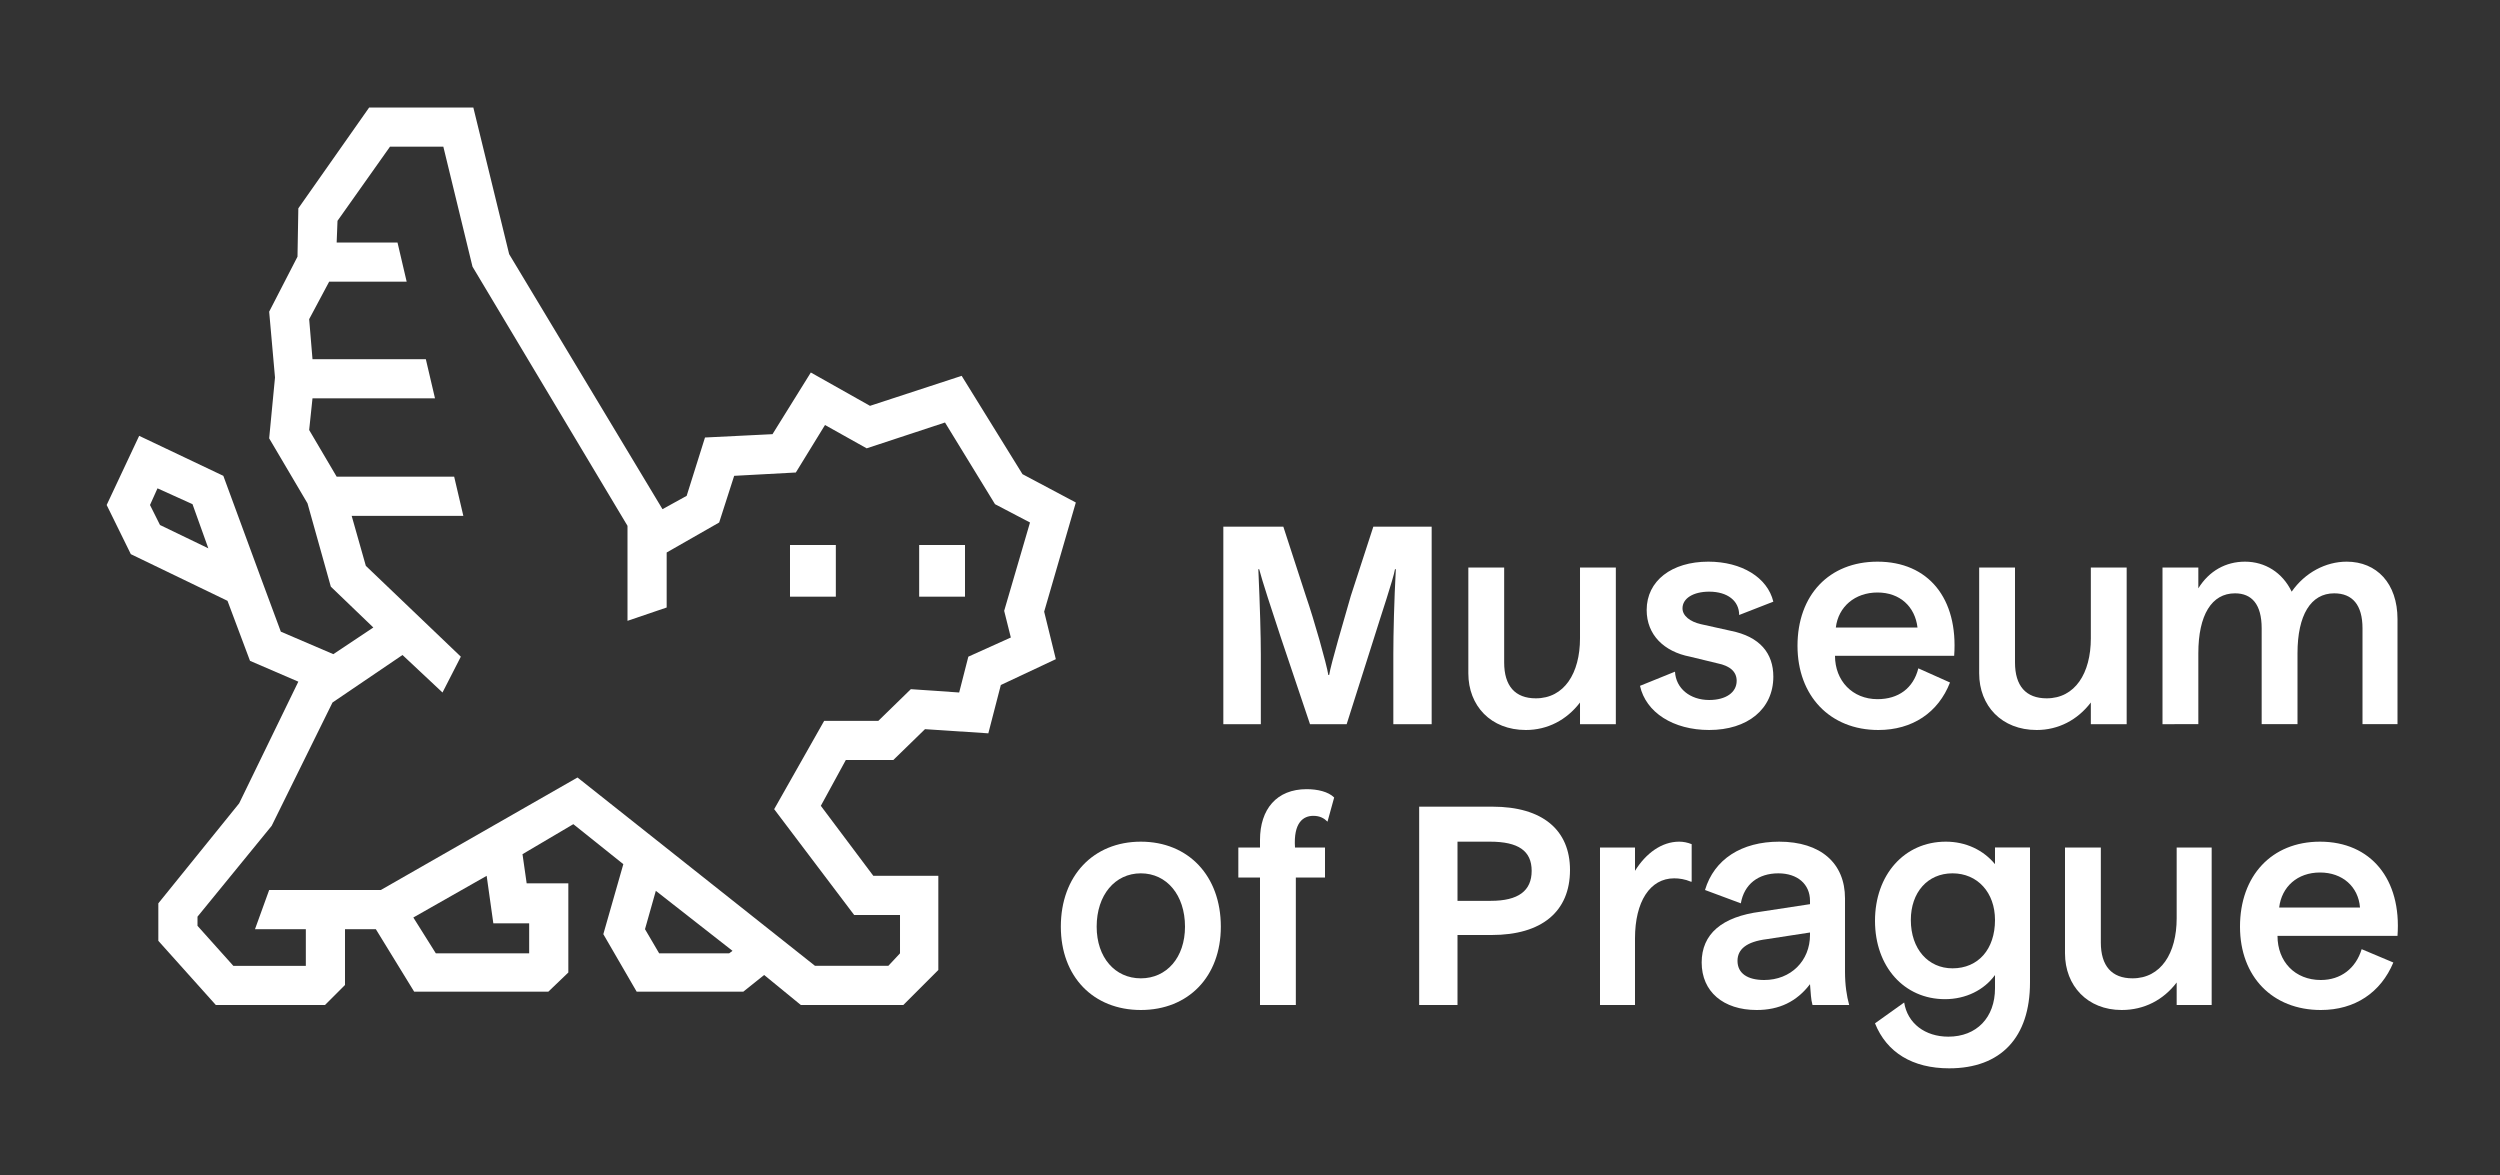 <svg version="1.2" xmlns="http://www.w3.org/2000/svg" viewBox="0 0 300 141" width="300" height="141">
	<rect x="0" y="0" width="300" height="141" fill="#333333" stroke="none"/>
	<title>Museum-of-Prague-lg-inv-RGB-ai</title>
	<style>
		.s0 { fill: #ffffff } 
	</style>
	<g id="Final Geometric">
		<g id="&lt;Group&gt;">
			<path id="&lt;Path&gt;" class="s0" d="m94.8 65.4h5.5v6.2h-5.5z"/>
			<path id="&lt;Path&gt;" class="s0" d="m110.3 65.4h5.5v6.2h-5.5z"/>
			<path id="&lt;Compound Path&gt;" fill-rule="evenodd" class="s0" d="m56.8 12.9l4.3 17.6 18.4 30.6 2.9-1.6 2.2-7 8.1-0.4 4.6-7.4 7.1 4 11-3.6 7.3 11.8 6.4 3.4-3.8 13.1 1.4 5.7-6.6 3.1-1.5 5.8-7.6-0.5-3.8 3.7h-5.7l-3 5.5 6.3 8.4h7.8v11.3l-4.2 4.2h-12.3l-4.4-3.6-2.5 2h-12.8l-4-6.9 2.4-8.4-6-4.8-6.1 3.6 0.5 3.5h5v10.7l-2.4 2.3h-16.1l-4.6-7.5h-3.7v6.7l-2.4 2.4h-13.1l-6.9-7.7v-4.5l9.7-12 7.1-14.6-5.8-2.5-2.7-7.2-11.6-5.6-2.9-5.9 3.9-8.3 10.1 4.8 4.6 12.5 2.3 6.2 6.3 2.7 4.8-3.2-5.1-4.9-2.8-10-4.6-7.8 0.7-7.3-0.7-7.9 3.4-6.6 0.1-5.8 8.5-12.1zm-16.4 16.2h7.3l1.1 4.7h-9.3l-2.4 4.5 0.4 4.8h13.6l1.1 4.7h-14.7l-0.4 3.8 3.3 5.6h14.1l1.1 4.7h-13.4l1.7 6 11.4 10.9-2.2 4.3-4.8-4.5-8.4 5.7-7.3 14.8-8.9 10.9v1.1l4.3 4.8h8.7v-4.4h-6.1l1.7-4.7h13.4l23.6-13.5 28.5 22.6h8.8l1.4-1.5v-4.6h-5.5l-9.6-12.7 6-10.6h6.5l3.9-3.8 5.8 0.4 1.1-4.3 5.1-2.3-0.8-3.2 3.1-10.6-4.2-2.2-6-9.8-9.4 3.1-5-2.8-3.5 5.7-7.4 0.4-1.8 5.6-6.3 3.6v6.6l-4.7 1.6v-11.4l-18.6-31.1-3.5-14.4h-6.4l-6.3 8.9zm-15.4 36.7l-1.9-5.3-4.2-1.9-0.9 2 1.2 2.4zm54.1 48.6h8.4l0.4-0.3-9.2-7.2-1.3 4.6zm-26.8 0h11.2v-3.6h-4.3l-0.8-5.7-8.8 5z"/>
			<g id="&lt;Group&gt;">
				<path id="&lt;Compound Path&gt;" fill-rule="evenodd" class="s0" d="m127.3 111.2c0-6.1 3.9-10.2 9.6-10.2 5.7 0 9.6 4.1 9.6 10.2 0 6-3.9 10-9.6 10-5.7 0-9.6-4-9.6-10zm14.9 0c0-3.8-2.2-6.4-5.3-6.4-3.1 0-5.3 2.6-5.3 6.4 0 3.7 2.2 6.2 5.3 6.2 3.1 0 5.3-2.5 5.3-6.2z"/>
				<path id="&lt;Compound Path&gt;" class="s0" d="m155.5 105.3v15.3h-4.3v-15.3h-2.6v-3.6h2.6v-0.9c0-3.7 2-6.1 5.6-6.1 1.3 0 2.6 0.3 3.3 1l-0.8 2.9c-0.4-0.4-0.9-0.7-1.7-0.7-1.2 0-2.4 0.8-2.2 3.8h3.6v3.6z"/>
				<path id="&lt;Compound Path&gt;" fill-rule="evenodd" class="s0" d="m170.3 120.6v-23.8h8.8c6 0 9.3 2.8 9.3 7.6 0 5-3.4 7.8-9.4 7.8h-4.1v8.4zm4.6-19.6v7.1h4c3.3 0 4.9-1.2 4.9-3.6 0-2.4-1.6-3.5-5-3.5z"/>
				<path id="&lt;Compound Path&gt;" class="s0" d="m192 120.6v-18.9h4.2v2.8c1.3-2.1 3.2-3.5 5.3-3.5 0.5 0 1 0.1 1.5 0.3v4.5h-0.1c-0.7-0.3-1.4-0.4-2-0.4-2.9 0-4.7 2.8-4.7 7.2v8z"/>
				<path id="&lt;Compound Path&gt;" fill-rule="evenodd" class="s0" d="m204.2 115.5c0-3.4 2.4-5.5 7.1-6.1l5.9-0.9v-0.4c0-2-1.5-3.3-3.8-3.3-2.4 0-4.1 1.3-4.5 3.6l-4.3-1.6c1.1-3.7 4.4-5.8 8.9-5.8 5 0 7.9 2.6 7.9 6.8v8.8c0 1.6 0.2 2.9 0.5 4h-4.4c-0.2-0.7-0.2-1.4-0.3-2.5-1.6 2.1-3.7 3.1-6.4 3.1-4 0-6.6-2.2-6.6-5.7zm13-3.3v-0.3l-5.2 0.8c-2.4 0.3-3.5 1.2-3.5 2.6 0 1.5 1.2 2.3 3.2 2.3 3.2 0 5.5-2.3 5.5-5.4z"/>
				<path id="&lt;Compound Path&gt;" fill-rule="evenodd" class="s0" d="m225 110.5c0-5.5 3.5-9.5 8.5-9.5 2.4 0 4.5 1 5.9 2.7v-2h4.2v16.2c0 6.6-3.5 10.3-9.7 10.3-4.4 0-7.5-1.9-8.9-5.4l3.5-2.5c0.4 2.5 2.5 4.1 5.3 4.1 3.4 0 5.6-2.3 5.6-5.8v-1.6c-1.3 1.8-3.5 2.9-6 2.9-4.9 0-8.4-3.9-8.4-9.4zm14.4-0.1c0-3.3-2.1-5.6-5.1-5.6-3 0-5 2.3-5 5.6 0 3.5 2.1 5.8 5 5.8 3.1 0 5.1-2.3 5.1-5.8z"/>
				<path id="&lt;Compound Path&gt;" class="s0" d="m252.1 101.7v11.4c0 2.8 1.3 4.3 3.8 4.3 3.4 0 5.3-3 5.3-7.2v-8.5h4.2v18.9h-4.2v-2.7c-1.6 2.1-3.9 3.3-6.6 3.3-4.1 0-6.8-2.9-6.8-6.8v-12.7z"/>
				<path id="&lt;Compound Path&gt;" fill-rule="evenodd" class="s0" d="m268.8 111.2c0-6.1 3.8-10.2 9.6-10.2 6.1 0 9.8 4.5 9.3 11.3h-14.4c0 3.1 2.1 5.3 5.2 5.3 2.4 0 4.2-1.4 4.9-3.7l3.8 1.6c-1.5 3.6-4.6 5.7-8.7 5.7-5.8 0-9.7-4-9.7-10zm4.7-2.3h9.7c-0.2-2.5-2.1-4.2-4.8-4.2-2.7 0-4.6 1.7-4.9 4.2z"/>
			</g>
			<path id="&lt;Compound Path&gt;" class="s0" d="m146.8 63.2h7.2l2.7 8.3c1 2.9 2.5 8.2 2.7 9.5h0.1c0.2-1.3 1.8-6.7 2.6-9.5l2.7-8.3h7v23.7h-4.6v-8.4c0-2.4 0.1-6.5 0.3-10.2h-0.1c-0.2 1.2-1.7 5.6-2.5 8.2l-3.3 10.4h-4.4l-3.5-10.4c-1-3-2.3-7-2.6-8.2h-0.1c0.2 4.5 0.3 8.1 0.3 10.2v8.4h-4.5z"/>
			<path id="&lt;Compound Path&gt;" class="s0" d="m180.5 68.1v11.4c0 2.8 1.3 4.3 3.8 4.3 3.4 0 5.3-3 5.3-7.2v-8.5h4.3v18.8h-4.3v-2.6c-1.6 2.1-3.9 3.3-6.5 3.3-4.2 0-6.9-2.9-6.9-6.8v-12.7z"/>
			<path id="&lt;Compound Path&gt;" class="s0" d="m196.8 82.3l4.2-1.7c0.1 2 1.8 3.4 4.1 3.4 2 0 3.3-0.9 3.3-2.3 0-1.1-0.8-1.8-2.3-2.1l-3.3-0.8c-3.1-0.6-5.2-2.6-5.2-5.6 0-3.5 3-5.8 7.4-5.8 4 0 7.1 1.9 7.8 4.8l-4.1 1.6c0-1.7-1.4-2.8-3.6-2.8-1.9 0-3.2 0.8-3.2 2 0 0.9 0.9 1.6 2.2 1.9l3.6 0.8c3.5 0.7 5.1 2.7 5.1 5.5 0 3.9-3.1 6.4-7.7 6.4-4.3 0-7.6-2.1-8.3-5.3z"/>
			<path id="&lt;Compound Path&gt;" fill-rule="evenodd" class="s0" d="m215.7 77.5c0-6.1 3.8-10.1 9.6-10.1 6.1 0 9.7 4.4 9.2 11.3h-14.3c0 3 2.1 5.2 5.1 5.2 2.5 0 4.3-1.3 4.9-3.7l3.8 1.7c-1.4 3.6-4.5 5.7-8.6 5.7-5.8 0-9.7-4.1-9.7-10.1zm4.6-2.2h9.8c-0.3-2.5-2.1-4.2-4.8-4.2-2.7 0-4.7 1.7-5 4.2z"/>
			<path id="&lt;Compound Path&gt;" class="s0" d="m241.8 68.1v11.4c0 2.8 1.3 4.3 3.8 4.3 3.4 0 5.3-3 5.3-7.2v-8.5h4.3v18.8h-4.3v-2.6c-1.6 2.1-3.9 3.3-6.5 3.3-4.2 0-6.9-2.9-6.9-6.8v-12.7z"/>
			<path id="&lt;Compound Path&gt;" class="s0" d="m259.5 86.9v-18.8h4.3v2.5c1.3-2.1 3.3-3.2 5.6-3.2 2.4 0 4.5 1.3 5.6 3.6 1.6-2.3 4.1-3.6 6.6-3.6 3.6 0 6.1 2.6 6.1 6.9v12.6h-4.2v-11.5c0-2.8-1.2-4.2-3.4-4.2-2.8 0-4.4 2.6-4.4 7.2v8.5h-4.3v-11.5c0-2.9-1.2-4.2-3.2-4.2-2.8 0-4.4 2.6-4.4 7.2v8.5z"/>
		</g>
	</g>
</svg>